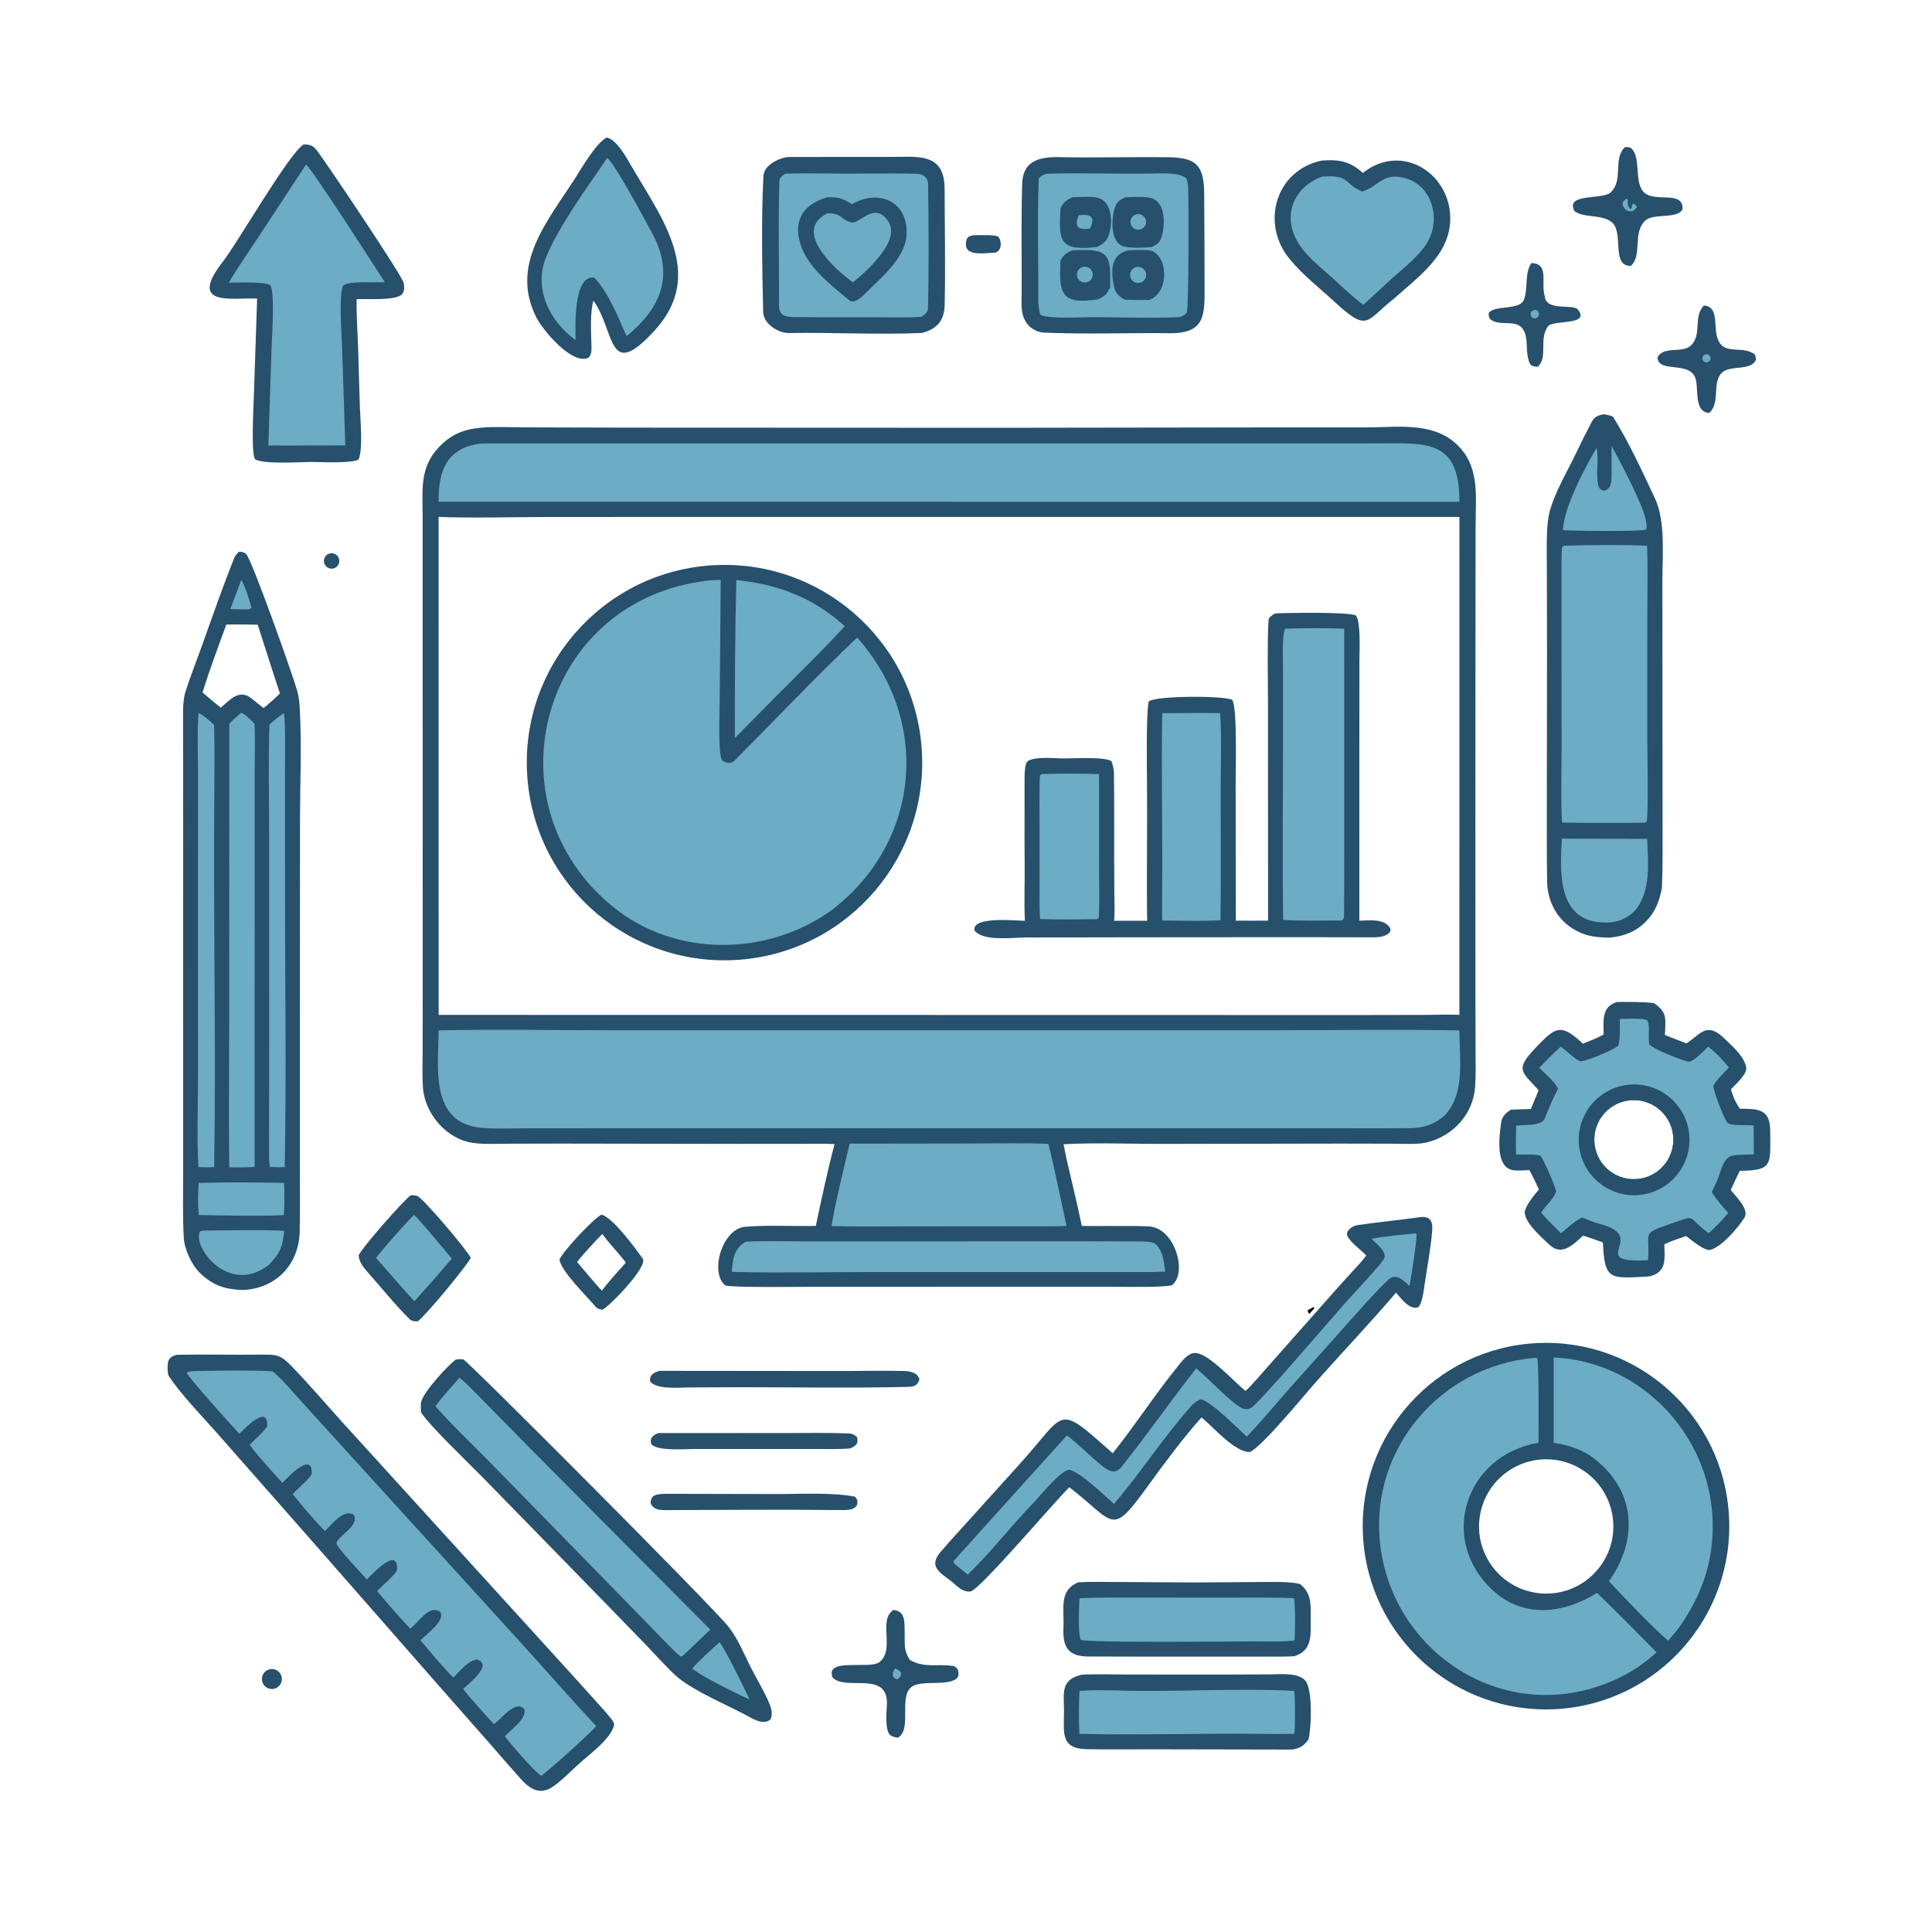 <?xml version="1.0" encoding="utf-8" ?><svg xmlns="http://www.w3.org/2000/svg" xmlns:xlink="http://www.w3.org/1999/xlink" width="1024" height="1024" viewBox="0 0 1024 1024"><path fill="#27506C" d="M254.815 226.702C261.553 225.993 271.63 226.505 278.651 226.506L330.033 226.653L530.097 226.736L680.108 226.527L724.79 226.527C740.452 226.468 758.616 223.71 771.165 234.67C784.578 246.385 782.135 262.483 782.103 278.536L782.046 316.543L781.978 435.094L782.007 528.616L782.093 557.722C782.116 563.85 782.256 569.427 781.849 575.858C780.914 590.64 769.906 602.419 755.665 605.644C751.167 606.662 743.255 606.212 738.522 606.194L710.557 606.131L615.329 606.298C599.579 606.278 579.073 605.56 563.705 606.483L565.25 614.144C567.929 625.885 570.971 638.026 573.385 649.75C585.237 650.029 596.86 649.473 608.777 650.01C622.873 650.645 629.707 675.213 620.956 681.283C614.688 682.432 598.09 682.018 590.979 682.021L534.065 682.019L428.826 682.036C422.201 682.038 388.391 682.497 384.403 681.322C375.931 674.258 382.916 651.263 394.885 650.235C407.362 649.165 419.831 650.056 432.41 649.743C435.321 635.89 438.714 620.037 442.325 606.409C437.222 606.043 429.637 606.259 424.339 606.261L392.129 606.277L296.755 606.13L269.679 606.19C263.646 606.232 256.553 606.582 250.727 605.766C236.675 603.797 225.099 590.293 224.158 576.344C223.74 570.143 223.986 563.404 224.012 557.234L224.045 524.789L224.035 414.106L224.005 306.295L224.005 273.089C223.976 259.538 222.412 247.882 232.47 237.176C238.86 230.374 245.6 227.506 254.815 226.702ZM232.5 537.922L599.16 537.968L716.802 538.002L754.764 537.929C760.298 537.912 768.143 537.62 773.501 537.882L773.52 274.006L411.185 273.999L291.913 274.012C273.587 274.016 250.54 274.667 232.469 273.985L232.5 537.922Z"/><path fill="#27506C" d="M376.259 299.704C433.805 295.442 483.967 338.509 488.462 396.038C492.957 453.567 450.093 503.903 392.583 508.631C334.742 513.385 284.054 470.222 279.534 412.362C275.013 354.503 318.382 303.99 376.259 299.704Z"/><path fill="#6CACC5" d="M375.597 307.7C376.904 307.486 380.505 307.417 381.994 307.348L381.456 370.209C381.414 375.895 380.484 399.729 382.691 402.951C384.974 404.643 387.452 405.02 389.58 402.878C411.118 381.201 432.174 359.013 454.295 337.913C493.792 382.107 487.876 446.696 440.536 482.597C406.584 506.91 358.183 507.487 325.207 480.876C257.372 426.136 286.77 317.483 375.597 307.7Z"/><path fill="#6CACC5" d="M390.259 307.418C412.523 309.785 430.924 316.678 447.75 331.903C438.47 342.134 427.648 352.697 417.852 362.557C408.289 371.982 398.996 381.644 389.503 391.151C389.406 364.156 389.617 334.388 390.259 307.418Z"/><path fill="#27506C" d="M675.799 325.139C681.899 324.8 713.921 324.265 718.585 326.148C721.372 329.169 720.524 345.742 720.518 350.566L720.497 383.56L720.48 487.996C725.703 487.814 734.391 486.694 737.019 492.387C736.815 493.698 736.955 493.95 735.682 494.968C734.02 496.297 730.794 496.796 728.755 496.797C715.144 496.807 701.437 496.732 687.835 496.723L598.554 496.789L543.731 496.896C536.371 496.903 520.756 499.066 516.464 493.07C515.283 485.536 537.981 487.994 543.212 488.037C542.739 478.717 543.191 467.65 543.089 458.129C542.927 442.994 543.114 427.719 543.039 412.577C543.029 410.591 543.163 404.614 544.593 403.533C548.055 400.916 558.201 401.848 562.875 401.969C568.379 402.064 585.697 400.931 589.11 403.462C589.863 405.363 590.382 407.876 590.412 409.942C590.715 430.979 590.412 452.03 590.624 473.072C590.671 477.781 590.927 483.395 590.506 488.038L608.023 488.017C607.665 464.836 608.134 440.753 607.951 417.542C607.892 410.061 607.389 376.467 608.897 371.765C612.648 368.661 648.525 368.66 653.048 370.897C655.848 374.14 654.916 408.419 654.92 414.752L655.025 487.958C660.636 488.044 666.465 487.962 672.094 487.957L672.058 372.774C672.048 359.444 671.612 342.196 672.337 328.702C672.423 327.11 674.461 325.967 675.799 325.139Z"/><path fill="#6CACC5" d="M681.206 333.217C690.304 332.801 703.326 332.935 712.469 333.192L712.459 434.577C712.459 451.138 712.522 467.919 712.368 484.496C712.35 486.397 712.372 486.746 711.379 487.868C701.553 487.896 689.77 488.185 680.11 487.592C679.591 456.672 680.017 424.392 680.017 393.365L680.019 356.528C680.02 352.337 679.354 335.581 681.206 333.217Z"/><path fill="#6CACC5" d="M616.009 377.988C626.212 377.944 636.507 377.827 646.702 377.972C647.541 389.362 646.983 407.472 646.974 419.363C646.959 442.024 647.221 465.153 646.888 487.77C637.418 488.29 625.566 487.999 616.005 487.887C615.9 483.257 615.902 478.483 615.952 473.849C616.296 441.953 615.397 409.865 616.009 377.988Z"/><path fill="#6CACC5" d="M552.447 410.24C561.387 409.939 573.596 409.959 582.491 410.297C582.675 427.134 582.463 444.258 582.527 461.113C582.546 466.066 582.837 482.736 582.322 486.705L581.125 487.181C571.79 487.34 560.515 487.462 551.282 487.085C550.804 481.99 551.002 473.95 550.997 468.732L550.986 437.562C550.986 433.348 550.778 413.272 551.246 410.836L552.447 410.24Z"/><path fill="#6CACC5" d="M232.496 546.132C261.445 545.466 292.907 546.039 322.038 546.043L493.634 546.056L675.395 546.052C707.613 546.043 741.387 545.503 773.501 546.146C773.573 561.218 776.571 579.232 766.075 590.805C760.979 595.809 754.553 597.831 747.583 597.923C735.998 598.076 724.371 597.999 712.786 597.999L646.848 597.993L449.178 597.973L319.781 597.997L278.411 598.025C270.969 598.029 262.766 598.421 255.401 597.798C227.482 595.433 232.344 565.23 232.496 546.132Z"/><path fill="#6CACC5" d="M254.323 235.17C255.694 235.112 257.23 235.032 258.59 235.03C293.678 234.985 328.833 235.015 363.916 235.018L572.984 235.023L691.788 235.008L730.192 234.982C755.796 234.977 773.657 232.549 773.526 265.981L752.75 265.963L232.479 265.943C232.293 250.057 236.391 237.542 254.323 235.17Z"/><path fill="#6CACC5" d="M450.32 606.168L513.751 606.084C526.94 606.073 542.667 605.713 555.66 606.275C559.129 620.06 562.191 635.729 565.287 649.75C562.105 649.991 558.13 649.939 554.875 649.979L482.064 649.998C468.605 649.999 454.139 650.262 440.744 649.834C442.791 636.739 447.307 619.257 450.32 606.168Z"/><path fill="#6CACC5" d="M395.261 658.115C404.194 657.592 416.687 657.945 425.916 657.944L481.978 657.947L561.384 657.929C575.668 657.921 590.004 657.875 604.285 657.976C605.871 657.987 610.716 658.12 611.887 658.963C616.304 662.142 616.953 669.043 617.594 673.999L609.873 674.209L462.705 674.202C438.426 674.198 412.029 674.778 387.906 674.12C388.294 667.371 389.009 661.807 395.261 658.115Z"/><path fill="#27506C" d="M814.351 711.882C867.879 709.086 913.555 750.178 916.415 803.702C919.275 857.227 878.238 902.952 824.717 905.876C771.105 908.806 725.286 867.684 722.421 814.069C719.556 760.453 760.732 714.683 814.351 711.882ZM823.735 844.393C843.062 842.084 856.95 824.678 854.911 805.321C852.872 785.964 835.661 771.835 816.277 773.604C803.496 774.771 792.332 782.728 787.061 794.43C781.789 806.132 783.225 819.766 790.82 830.112C798.415 840.459 810.991 845.915 823.735 844.393Z"/><path fill="#6CACC5" d="M812.865 719.732C813.405 719.644 814.103 719.709 814.678 719.725C815.796 721.494 815.392 759.039 815.457 764.681C776.422 771.238 761.805 816.538 791.744 843.375C807.822 857.788 828.902 855.298 846.472 844.238C857.203 854.641 867.525 865.134 878.007 875.787C867.57 885.288 856.317 891.198 842.864 895.1C789.364 910.108 736.812 871.743 731.366 817.128C726.435 767.677 763.525 724.292 812.865 719.732Z"/><path fill="#6CACC5" d="M823.484 719.464C871.578 721.697 908.998 763.42 907.759 811.188C907.268 830.111 901.525 845.4 891.083 860.993C888.909 864.104 886.628 866.726 884.177 869.624C876.002 862.69 859.931 845.82 852.774 838.105C868.213 816.374 867.299 790.497 845.031 773.162C838.619 768.17 831.451 765.978 823.493 764.719L823.484 719.464Z"/><path fill="#27506C" d="M126.689 292.401C128.075 292.52 129.346 292.594 130.436 293.585C133.306 296.196 154.951 357.032 157.516 366.11C158.386 369.189 158.71 372.231 158.887 375.416C159.944 394.393 159.024 416.261 158.999 435.484L158.957 548.291L158.953 621.157C158.952 631.615 159.07 642.095 158.859 652.551C158.505 670.133 146.484 682.831 128.875 683.743C119.193 683.369 112.998 681.502 105.776 674.511C101.754 670.618 97.805 662.145 97.45 656.626C96.796 646.445 97.055 634.738 97.052 624.414L97.062 559.15L97.083 438.143C97.071 417.756 97.021 397.367 97.024 376.98C97.024 374.571 97.368 369.773 98.054 367.53C100.965 358.01 104.817 348.734 108.07 339.322C113.266 324.924 118.278 310.356 123.994 296.156C124.664 294.494 125.422 293.615 126.689 292.401ZM107.361 367.056C110.431 369.608 113.882 372.628 117.003 375.051C122.196 370.724 126.632 365.093 133.253 370.13C135.352 371.83 137.533 373.658 139.686 375.27C143.064 372.549 145.273 370.573 148.378 367.542C144.282 355.355 140.582 343.293 136.595 331.114C130.917 330.971 125.649 330.927 119.97 331.011C115.815 342.383 110.869 355.502 107.361 367.056Z"/><path fill="#6CACC5" d="M127.836 377.753C130.591 378.974 132.758 381.466 134.889 383.617C135.278 391.707 134.982 402.619 134.983 410.908L134.986 462.776L134.947 618.543L128.625 618.758L121.529 618.689C121.165 592.421 121.495 565.308 121.493 538.984L121.522 383.642C123.609 381.326 125.478 379.78 127.836 377.753Z"/><path fill="#6CACC5" d="M105.278 377.906C108.249 379.217 111.066 382.024 113.481 384.231C113.797 395.387 113.737 407.049 113.624 418.218C112.948 484.889 114.599 551.927 113.52 618.557C110.73 618.803 107.986 618.664 105.189 618.584C104.265 605.181 104.962 583.938 104.959 569.825L104.946 475.025L104.975 410.305C104.97 402.245 104.388 384.971 105.278 377.906Z"/><path fill="#6CACC5" d="M150.356 377.969C151.468 379.508 151.058 405.68 151.06 410.278L151.067 470.263C151.072 519.025 151.814 569.985 150.929 618.566C148.305 618.713 145.68 618.585 143.051 618.513C142.352 615.844 142.631 600.33 142.638 596.875L142.693 552.372L142.664 442.861C142.657 423.882 142.146 402.779 142.818 384.057C145.547 381.512 147.317 380.177 150.356 377.969Z"/><path fill="#6CACC5" d="M107.786 652.242C120.554 652.105 138.194 651.723 150.665 652.342C149.712 660.987 148.55 664.159 142.431 670.468C120.815 687.026 101.445 660.101 106.095 652.582L107.786 652.242Z"/><path fill="#6CACC5" d="M105.324 626.974C119.224 626.561 136.661 626.697 150.587 626.946C150.792 632.834 150.812 638.146 150.455 644.039C137.973 644.72 118.18 644.19 105.342 643.983C104.851 638.395 104.917 632.566 105.324 626.974Z"/><path fill="#6CACC5" d="M127.868 307.403C129.376 309.082 132.839 319.757 133.237 322.241C132.133 323.136 130.905 322.939 129.407 322.979C127.002 323.008 124.504 322.866 122.093 322.772L127.868 307.403Z"/><path fill="#27506C" d="M93.588 718.07C107.982 717.755 122.863 718.153 137.3 717.987C147.046 717.875 148.554 717.869 155.097 724.674C164.183 734.125 172.658 744.081 181.437 753.788L233.214 810.731L295.441 879.121C304.262 888.888 313.202 898.64 321.918 908.494C322.856 909.956 325.884 912.588 325.439 914.442C323.657 921.874 312.051 930.061 306.534 935.173C302.025 939.144 298.069 943.528 293.061 946.952C286.097 951.713 280.816 948.188 275.954 942.792C270.585 936.833 265.413 930.796 260.157 924.78L234.526 895.675L156.801 807.014L114.456 758.921C106.379 749.832 96.377 739.569 89.485 729.409C88.623 728.139 88.654 722.836 89.306 721.198C90.082 719.251 91.781 718.659 93.588 718.07Z"/><path fill="#6CACC5" d="M103.355 726.702C114.725 726.459 133.309 726.169 144.323 726.792C148.125 729.35 156.157 738.863 159.56 742.603L186.738 772.512L275.197 869.719C288.766 884.665 302.288 900.145 316.008 914.872C312.069 919.358 291.955 937.514 286.829 941.255C282.079 937.783 271.517 925.251 267.581 920.298C270.859 916.617 279.416 910.93 277.888 905.847C273.371 900.86 266.31 910.373 262.264 913.493L261.813 913.836C258.156 910.014 254.857 906.203 251.39 902.217C249.508 900.238 247.215 897.341 245.414 895.178C248.458 892.322 261.635 882.251 252.745 879.527C248.05 880.217 243.679 885.663 240.365 889.116C235.937 885.155 227.102 874.365 222.853 869.413C226.184 865.843 236.17 859.17 233.304 854.285C227.318 850.365 222.328 859.436 217.454 863.24C211.935 857.386 204.963 849.482 199.909 843.343C201.89 841.047 210.231 833.936 210.365 832.252C211.455 818.616 196.358 835.276 194.458 837.166C189.429 831.509 183.055 825.099 178.705 819.031C176.088 815.38 190.987 809.442 187.598 802.966C182.356 799.381 175.968 807.871 172.239 811.489C166.987 806.295 159.84 797.772 155.142 791.939C157.37 789.263 165.147 782.994 165.228 780.957C165.728 768.301 151.019 784.624 149.682 785.922C144.124 779.829 137.161 772.372 132.352 765.795C133.956 763.948 141.573 757.179 141.634 755.793C142.17 743.535 128.774 758.208 126.856 759.927C123.67 756.607 99.916 730.19 98.99 727.637C100.166 726.628 101.703 726.8 103.355 726.702Z"/><path fill="#27506C" d="M849.807 219.577C850.836 219.675 854.548 220.296 855.01 221.022C863.401 234.424 870.405 249.795 877.166 264.159C882.818 276.165 881.117 294.508 881.099 307.752L881.128 363.283L881.195 434.145C881.188 446.121 881.363 458.761 880.846 470.71C879.801 476.079 878.023 481.665 874.539 485.965C868.72 493.147 862.152 496 853.181 496.969C846.358 496.805 841.448 496.501 835.267 493.18C825.584 487.98 820.18 478.139 820.005 467.279C819.772 452.829 819.835 438.346 819.855 423.883L819.953 345.5L819.861 301.557C819.846 294.132 819.451 280.373 820.829 273.448C823.015 262.468 830.917 249.621 835.767 239.326C838.18 234.204 840.998 228.602 843.659 223.58C845.173 220.725 846.895 220.279 849.807 219.577Z"/><path fill="#6CACC5" d="M829.17 289.206C840.322 288.855 862.161 288.632 873.019 289.294C873.413 300.738 873.117 313.79 873.116 325.329L873.101 392.432C873.098 398.687 873.832 431.755 872.686 435.633L871.625 436.02C857.318 436.269 842.226 436.194 827.911 436.003C827.203 425.645 827.642 410.135 827.644 399.447L827.631 334.324L827.63 303.58C827.634 299.496 827.501 294.447 827.91 290.382C827.986 289.626 828.312 289.696 829.17 289.206Z"/><path fill="#6CACC5" d="M827.811 444.52L873.065 444.615C873.491 458.254 875.157 471.768 866.746 482.55C861.572 487.465 856.566 489.221 849.505 488.947C825.171 488.004 826.855 461.61 827.811 444.52Z"/><path fill="#6CACC5" d="M854.17 236.402C858.586 244.254 871.036 267.932 872.391 275.924C872.724 278.125 872.897 278.593 872.549 280.735C869.88 281.803 833.074 281.412 828.393 280.979C828.847 268.89 839.977 248.045 846.242 237.345C847.638 243.298 845.463 252.104 847.454 258.322C848.591 259.648 848.467 259.628 850.144 260.052C854.059 259.323 854.157 255.016 854.183 251.673C854.222 246.592 854.177 241.485 854.17 236.402Z"/><path fill="#27506C" d="M857.136 531.051C863.272 531.086 870.594 530.91 876.6 531.651C884.087 536.738 882.683 540.312 882.431 548.59L893.815 553.027C901.701 547.975 904.528 541.101 914.48 550.894C918.522 554.872 924.718 560.186 925.543 565.996C926.017 569.331 919.721 574.955 917.415 577.354C918.899 582.244 919.529 583.409 922.094 587.63C931.728 587.754 938.262 587.567 938.251 599.437C938.234 617.042 940.063 620.422 922.15 620.546C920.458 623.766 918.871 627.402 917.34 630.734C919.866 633.995 927.388 641.073 924.573 645.411C921.028 650.876 913.15 660.278 906.784 662.407C903.662 663.451 896.408 657.137 893.623 655.123C889.783 656.462 885.833 657.752 882.149 659.453C882.24 667.074 883.587 673.873 874.906 676.36C874.033 676.487 873.149 676.634 872.26 676.675C853.344 677.538 850.476 678.59 849.568 658.518C845.942 657.123 842.793 656.086 839.079 654.923C833.958 659.503 827.903 666.036 821.251 659.748C817.326 656.038 808.936 648.859 808.176 643.18C807.718 639.751 813.449 633.153 815.634 630.441C813.947 626.729 812.56 623.713 810.577 620.167C808.208 620.31 804.941 620.523 802.532 620.29C792.209 619.292 794.684 602.236 795.602 595.188C796.045 591.782 797.956 589.956 800.819 588.153L811.38 587.787L815.489 577.876C806.628 567.877 802.716 567.112 813.736 555.548C824.497 544.256 827.102 542.096 838.997 553.174C842.832 551.633 846.31 550.307 849.963 548.331C849.903 541.174 848.692 533.452 857.136 531.051ZM868.891 624.795C880.34 623.179 888.318 612.599 886.724 601.148C885.13 589.697 874.566 581.698 863.112 583.27C851.626 584.846 843.601 595.445 845.2 606.928C846.798 618.41 857.412 626.415 868.891 624.795Z"/><path fill="#6CACC5" d="M858.545 540.05C862.468 539.963 869.092 539.553 872.769 540.563C874.95 542.999 873.282 549.082 874.141 553.524C876.811 556.279 890.597 561.664 894.795 562.693C897.162 563.273 903.141 556.852 905.325 554.768C909.48 557.837 913.04 561.763 916.319 565.733C913.972 568.644 909.118 572.74 908.104 575.747C908.598 579.611 913.156 591.208 915.341 594.794C916.649 596.939 924.989 596.062 928.82 596.491L929.452 596.567C929.57 601.592 929.51 606.798 929.52 611.838C916.039 612.406 915.158 610.46 910.736 624.165C910.133 626.035 908.153 629.775 907.292 631.886C910.013 636.177 912.723 639.123 916.03 642.944C913.659 645.76 908.361 651.476 905.573 653.593C893.203 644.574 900.479 643.547 884.61 648.934C869.348 654.115 874.784 653.305 873.458 667.934C839.55 669.767 875.011 655.484 847.478 648.59C844.918 647.949 841.102 646.299 838.537 645.295C835.107 646.836 830.409 651.119 827.38 653.656C823.798 650.092 820.142 646.572 816.859 642.733C819.524 638.442 823.077 636.239 824.807 631.464C824.037 628.182 818.666 615.687 816.657 612.758C815.852 611.584 805.843 611.932 803.545 611.957C803.374 606.699 803.467 601.867 803.574 596.617C807.462 596.124 817.13 596.83 818.658 593.022C820.87 587.513 822.961 582.411 825.819 577.025C823.879 573.184 819.055 569.132 815.835 565.975C819.604 562.107 823.191 558.333 827.244 554.754C829.693 556.329 836.075 562.67 837.847 562.48C842.129 562.021 853.838 556.991 857.307 554.561C858.974 553.392 858.477 542.744 858.545 540.05ZM868.891 624.795C880.34 623.179 888.318 612.599 886.724 601.148C885.13 589.697 874.566 581.698 863.112 583.27C851.626 584.846 843.601 595.445 845.2 606.928C846.798 618.41 857.412 626.415 868.891 624.795Z"/><path fill="#27506C" d="M864.118 574.845C880.169 573.756 894.106 585.788 895.373 601.825C896.64 617.863 884.764 631.933 868.741 633.377C858.217 634.326 847.996 629.546 841.976 620.862C835.957 612.178 835.068 600.929 839.65 591.407C844.231 581.886 853.576 575.561 864.118 574.845ZM868.891 624.795C880.34 623.179 888.318 612.599 886.724 601.148C885.13 589.697 874.566 581.698 863.112 583.27C851.626 584.846 843.601 595.445 845.2 606.928C846.798 618.41 857.412 626.415 868.891 624.795Z"/><path fill="#27506C" d="M752.022 645.205C757.554 644.281 759.531 646.728 759.092 652.282C758.328 661.94 756.398 671.539 755.024 681.13C754.595 684.127 753.776 690.958 751.725 692.847C747.121 694.515 742.602 688.246 739.958 685.082C726.043 701.469 710.467 717.708 696.247 733.897C690.372 740.585 669.226 766.325 662.599 769.558C654.835 770.022 643.583 756.944 636.869 751.265C628.117 760.852 616.586 776.263 608.998 786.79C588.567 815.132 591.623 807.463 566.75 788.275C560.134 794.508 519.109 842.978 514.369 843.513C510.18 843.985 507.161 840.597 504.233 838.113C497.925 833.307 491.999 830.183 498.571 822.509C503.313 816.972 508.175 811.687 513.064 806.288L539.872 776.615C565.852 748.055 559.28 743.244 589.76 770.248C601.012 756.274 612.045 739.301 623.467 725.171C625.977 722.066 629.396 716.966 633.605 717.11C640.679 717.352 653.963 732.26 660.116 737.236C662.66 735.162 669.886 726.684 672.349 723.914L698.085 694.846C704.717 687.337 711.338 679.817 718.137 672.458C720.236 670.185 722.359 667.95 724.138 665.411C721.039 662.113 716.191 659.065 714.149 655.076C712.938 652.25 717.012 649.688 719.446 649.341C730.054 647.826 741.397 646.651 752.022 645.205Z"/><path fill="#6CACC5" d="M750.405 653.74L750.81 654.255C750.501 661.364 748.293 674.232 747.081 681.617C744.173 678.974 739.931 674.425 735.877 678.231C728.69 684.979 722.173 692.633 715.562 699.967L682.639 736.823C675.796 744.612 667.887 754.131 660.789 761.46C656.595 757.639 643.014 743.759 636.807 741.679C635.915 741.38 632.583 743.838 631.742 744.78C617.03 761.259 604.744 780.372 590.447 797.113C585.068 792.41 573.501 781.018 567.207 779.126C563.234 777.931 550.947 793.246 548.045 796.215C536.34 808.188 525.395 822.612 513.339 834.138L512.897 834.555L505.978 828.935L505.492 828.208C505.494 827.909 505.497 827.61 505.5 827.311C521.57 809.364 550.995 776.868 565.486 760.813C571.532 765.366 577.088 771.111 582.925 775.981C586.077 778.612 590.586 782.263 594.238 777.695C607.931 760.57 620.47 742.528 634.006 725.242C639.513 729.597 653.828 744.971 658.929 746.607C660.331 747.056 661.686 746.945 662.999 746.275C666.865 744.3 705.533 699.003 712.332 691.33C718.261 684.639 724.541 678.206 730.299 671.372C731.352 670.122 733.613 667.73 733.877 666.155C734.43 662.857 728.919 658.58 726.865 656.601C733.601 655.221 743.393 654.381 750.405 653.74Z"/><path fill="#27506C" d="M160.988 76.544C162.514 76.57 164.118 76.616 165.483 77.402C166.712 78.11 167.462 79.087 168.293 80.199C173.928 87.736 212.774 145.569 213.866 149.737C214.35 151.583 214.52 154.171 213.263 155.772C210.268 159.582 194.145 158.28 189.03 158.558C188.87 166.247 189.493 175.315 189.771 183.108L190.737 215.684C190.959 221.735 192.529 239.053 189.942 243.628C185.974 245.695 169.991 244.879 164.75 244.847C158.033 244.934 140.744 246.105 135.431 243.588C132.904 242.391 134.383 215.354 134.51 211.21L136.281 158.252C123.569 157.6 99.102 163.046 118.08 138.758C125.86 128.801 153.274 81.009 160.988 76.544Z"/><path fill="#6CACC5" d="M162.201 87.243C165.333 89.365 199.02 141.977 203.992 149.56C198.228 149.898 186.134 148.762 181.995 151.189C179.448 155.164 181.068 177.254 181.292 183.693L183.027 236.061L163.75 236.111C156.554 236.161 149.441 236.184 142.245 236.102L143.954 183.83C144.152 178.082 145.825 154.034 143.141 150.981C138.794 149.174 126.871 149.824 121.269 149.804C125.611 142.311 132.323 132.659 137.171 125.331L162.201 87.243Z"/><path fill="#27506C" d="M560.12 83.261C579.396 83.683 598.699 83.136 618.178 83.305C633.447 83.438 638.232 86.75 638.258 103.062C638.375 119.119 638.414 135.226 638.452 151.278C638.487 166.553 639.081 176.517 620.625 176.622C598.629 176.333 574.486 177.289 552.401 176.25C544.516 174.779 541.392 168.499 541.466 161.565C541.696 140.065 541.126 118.881 541.774 97.455C542.129 85.698 549.995 83.347 560.12 83.261Z"/><path fill="#6CACC5" d="M554.318 92.105C573.055 91.414 592.344 92.381 611.134 91.966C615.788 91.863 625.269 91.358 628.778 94.559C629.398 96.249 629.645 97.792 629.731 99.586C630.008 105.31 630.128 163.154 629.053 165.484C628.43 166.833 626.713 167.444 625.446 168.041C607.62 168.989 588.764 167.735 570.805 168.254C567.525 168.348 553.627 168.681 551.333 166.739C550.905 165.027 550.306 161.811 550.324 159.506C550.495 138.183 549.691 116.462 550.554 95.207C550.617 93.672 553.036 92.668 554.318 92.105Z"/><path fill="#27506C" d="M596.365 104.563C600.375 104.434 606.043 104.039 609.849 104.91C618.067 106.792 617.555 119.653 615.591 125.858C614.665 128.781 612.914 129.807 610.272 130.979C606.313 131.275 598.833 131.725 595.199 130.493C588.263 128.14 589.044 115.331 590.944 109.888C591.98 106.919 593.732 105.8 596.365 104.563Z"/><path fill="#6CACC5" d="M603.575 113.503C605.704 113.651 607.371 115.395 607.424 117.528C607.477 119.662 605.898 121.486 603.779 121.739C602.218 121.925 600.687 121.212 599.826 119.897C598.965 118.582 598.924 116.894 599.718 115.538C600.513 114.182 602.007 113.394 603.575 113.503Z"/><path fill="#27506C" d="M568.405 104.561C572.129 104.44 578.402 103.97 581.759 104.798C589.298 106.658 589.779 117.335 588.084 123.298C586.864 127.592 585.272 128.893 581.596 130.865C561.252 133.266 561.1 127.816 562.097 110.168C564.123 106.885 564.915 106.185 568.405 104.561Z"/><path fill="#6CACC5" d="M571.737 114.093C577.9 113.327 580.879 114.732 577.67 121.191C571.569 121.944 569.204 120.368 571.737 114.093Z"/><path fill="#27506C" d="M568.307 132.654C587.571 131.796 588.897 133.986 588.413 152.463C586.42 156.06 585.82 156.773 582.158 158.604C561.797 161.829 561.348 155.075 562.067 138.049C564.131 134.76 564.775 134.282 568.307 132.654Z"/><path fill="#6CACC5" d="M573.27 141.733C575.379 140.79 577.853 141.73 578.803 143.836C579.753 145.942 578.82 148.419 576.717 149.376C574.605 150.336 572.115 149.398 571.161 147.283C570.207 145.169 571.152 142.681 573.27 141.733Z"/><path fill="#27506C" d="M598.052 132.659C600.995 132.572 608.822 132.071 610.997 133.178C619.713 137.614 618.998 155.793 608.996 158.974C604.527 159.055 600.582 159.005 596.114 158.847C593.388 157.307 591.157 155.391 590.5 152.243C588.764 143.924 588.353 135.013 598.052 132.659Z"/><path fill="#6CACC5" d="M601.651 141.754C603.127 141.168 604.806 141.452 606.009 142.49C607.211 143.528 607.736 145.148 607.372 146.694C607.008 148.24 605.815 149.456 604.277 149.849C602.097 150.406 599.86 149.173 599.166 147.033C598.472 144.893 599.559 142.582 601.651 141.754Z"/><path fill="#27506C" d="M417.829 83.207L462.53 83.164C467.602 83.16 473.257 83.227 478.285 83.101C491.908 82.76 500.639 84.54 500.672 100.275C500.714 120.61 501.154 141.293 500.698 161.657C500.514 169.869 496.663 174.354 488.698 176.462C465.829 177.514 441.59 176.123 418.589 176.508C412.808 176.845 404.614 171.728 404.481 165.337C403.984 141.523 403.39 117.014 404.639 93.231C404.938 87.541 412.719 83.738 417.829 83.207Z"/><path fill="#6CACC5" d="M416.177 92.067C429.908 91.56 444.811 92.249 458.686 91.972C467.917 92.065 477.181 91.746 486.401 92.17C489.478 92.311 491.84 94.235 491.89 97.396C492.236 119.375 492.336 141.496 491.871 163.466C491.828 165.485 489.863 166.842 488.417 167.885C480.466 168.621 467.863 168.017 459.634 168.164C446.864 168.138 434.074 168.218 421.305 168.092C416.68 168.046 412.882 167.593 412.898 161.921C412.962 139.879 412.385 117.722 413.114 95.714C413.167 94.118 414.992 92.863 416.177 92.067Z"/><path fill="#27506C" d="M451.592 108.181C465.23 100.398 480.534 106.018 480.562 123.152C480.581 134.967 469.668 144.922 461.605 152.616C459.284 154.724 453.461 161.819 450.25 159.216C440.609 151.395 427.978 141.593 424.188 129.244C420.29 116.543 426.163 107.97 438.483 104.582C444.323 104.206 446.749 105.375 451.592 108.181Z"/><path fill="#6CACC5" d="M438.585 113.048C446.569 112.908 445.958 116.988 451.543 117.914C455.354 118.546 462.419 108.481 468.956 115.004C477.436 123.466 467.777 134.083 462.011 140.629C459.359 143.363 455.035 147.333 452.07 149.64C442.589 142.845 419.711 122.247 438.585 113.048Z"/><path fill="#27506C" d="M241.591 720.589C242.763 720.491 244.531 720.201 245.647 720.594C248.105 721.461 377.632 851.401 386.14 862.233C391.351 868.866 394.433 876.979 398.293 884.436C401.363 890.367 404.914 896.272 407.57 902.387C408.829 905.287 409.676 908.199 408.459 911.234C404.562 914.817 398.574 910.783 394.668 908.659C384.221 903.19 368.189 896.373 359.449 889.233C354.86 885.485 345.574 875.117 341.014 870.404L303.778 832.14L254.919 782.105C248.22 775.346 226.888 754.854 223.113 748.459C223.069 747.393 222.978 744.401 223.126 743.52C224.061 737.975 237.434 723.635 241.591 720.589Z"/><path fill="#6CACC5" d="M243.514 730.258C245.548 731.438 251.669 737.877 253.628 739.839L280.604 767.277L376.462 863.749L362.844 876.739C361.896 877.621 361.977 877.651 360.755 878.013C358.077 876.106 346.616 864.022 343.553 860.884L307.154 823.59L257.778 773.09C249.653 764.817 238.079 753.854 230.811 745.331C233.086 741.859 240.47 733.754 243.514 730.258Z"/><path fill="#6CACC5" d="M381.36 870.438C384.128 873.494 395.049 895.895 397.273 900.717C393.588 899.143 390.237 897.465 386.647 895.679C381.19 892.855 371.479 888.026 366.868 884.373C370.046 880.57 377.547 873.817 381.36 870.438Z"/><path fill="#27506C" d="M321.531 72.893C326.733 73.912 331.807 83.1 334.462 87.684C350.519 115.409 374.156 145.332 347.117 175.01C321.86 202.732 326.311 175.817 314.514 159.32C312.634 166.163 313.313 175.986 313.484 183.059C313.547 185.635 313.667 187.808 311.862 189.64C303.371 193.617 287.845 175.288 284.3 168.297C270.048 140.186 290.313 117.175 304.806 94.505C308.349 88.963 316.048 75.662 321.531 72.893Z"/><path fill="#6CACC5" d="M321.802 83.748C325.827 86.398 342.495 117.84 345.506 123.33C357.918 145.96 350.001 163.633 332.077 178.202C327.618 168.055 322.574 155.173 315.011 147.174C303.76 145.52 304.999 173.284 305.077 180.22C291.012 170.219 282.808 152.611 289.373 136.462C296.161 119.764 311.656 98.756 321.802 83.748Z"/><path fill="#27506C" d="M700.396 85.135C709.18 84.344 715.573 85.415 722.356 91.633C743.265 75.096 769.448 92.326 768.649 116.828C768.039 135.519 751.521 146.865 738.743 158.368C723.738 170.129 725.286 176.53 707.201 159.849C699.109 152.385 690.884 146.121 683.618 137.396C668.082 118.74 675.86 90.382 700.396 85.135Z"/><path fill="#6CACC5" d="M700.681 93.617C715.583 92.584 711.751 96.835 721.789 101.484C728.494 100.027 732.029 93.31 739.799 93.647C758.048 94.436 765.042 115.178 756.008 129.335C751.948 135.697 743.882 142.209 737.846 147.501L722.534 161.604C719.312 159.207 712.809 153.435 709.73 150.538C701.642 142.655 690.158 135.149 685.849 124.292C680.538 110.909 687.72 98.32 700.681 93.617Z"/><path fill="#27506C" d="M573.217 887.641C579.89 887.192 590.567 887.515 597.403 887.522L644.587 887.561L672.611 887.462C678.433 887.439 689.674 886.106 692.583 891.908C695.661 898.046 695.042 915.492 693.545 921.961C690.755 925.521 689.278 926.521 684.893 927.309L612.847 927.17C600.683 927.151 588.493 927.305 576.316 927.126C561.875 926.915 563.908 918.35 563.943 907.063C563.972 897.682 561.846 890.32 573.217 887.641Z"/><path fill="#6CACC5" d="M572.206 896.177C578.128 895.779 585.677 895.785 591.616 895.975C622.578 896.966 655.214 894.57 685.974 896.198C686.609 901.716 686.444 913.333 686.072 918.943C680.986 919.084 675.642 919.1 670.548 919.022C637.854 918.52 604.759 919.807 572.111 918.968C571.787 912.861 571.704 902.113 572.206 896.177Z"/><path fill="#27506C" d="M571.455 838.656C577.435 838.27 585.47 838.484 591.575 838.486L634.141 838.738L667.602 838.505C674.345 838.486 682.456 838.137 688.943 839.486C695.247 844.346 694.739 850.573 694.698 857.82C694.649 866.496 695.813 874.651 686.099 877.814C681.629 878.124 677.083 878.037 672.613 878.032C640.708 877.998 608.515 878.118 576.629 877.97C565.777 877.92 563.171 872.517 563.649 862.453C564.117 852.596 561.114 843.051 571.455 838.656Z"/><path fill="#6CACC5" d="M595.343 846.749L650.91 846.782C662.344 846.786 674.508 846.566 685.867 847.072C686.67 852.431 686.399 863.847 686.158 869.417C681.376 870.274 670.405 869.972 665.25 869.953C656.251 869.952 577.215 870.854 572.848 869.139C571.201 865.614 571.953 851.514 572.153 847.117C579.585 846.654 587.833 846.778 595.343 846.749Z"/><path fill="#27506C" d="M217.686 633.511C218.849 633.499 220.092 633.518 221.201 633.914C224.246 635.001 247.798 662.858 249.511 666.675C247.373 670.989 225.823 697.12 221.393 700.367C219.752 700.358 218.247 700.319 216.95 699.029C208.86 690.989 201.686 681.907 194.093 673.384C192.122 671.171 190.301 668.369 190.101 665.351C191.936 661.141 213.816 636.306 217.686 633.511Z"/><path fill="#6CACC5" d="M219.45 643.902C222.092 646.146 236.526 663.558 239.467 667.09C233.299 674.389 226.004 682.629 219.622 689.731C212.847 682.36 205.948 674.221 199.255 666.686C204.544 660.261 213.681 649.616 219.45 643.902Z"/><path fill="#27506C" d="M318.739 643.827C324.544 644.866 336.987 661.954 340.691 667.116C343.608 671.181 323 692.556 319.292 694.157C318.426 694.09 316.501 693.569 315.964 692.917C311.564 687.57 297.266 673.808 296.56 667.572C298.068 663.57 314.496 645.855 318.739 643.827ZM305.879 668.9C309.255 672.784 315.626 680.66 319.01 684.032C322.957 678.87 327.38 674.059 331.702 669.202C327.9 664.108 322.489 658.667 319.276 654.027C316.194 656.96 308.432 665.482 305.879 668.9Z"/><path fill="#27506C" d="M473.501 853.326C480.281 853.8 479.318 860.574 479.48 865.6C479.678 871.71 478.827 874.404 482.198 879.77C489.97 884.243 496.581 881.763 504.858 882.962C507.849 883.396 508.413 886.248 507.801 888.764C503.799 894.327 488.635 890.024 483.206 894.054C476.072 899.349 483.615 916.864 475.846 921.03C474.373 920.738 473.237 920.632 472.003 919.741C469.019 917.587 469.803 907.971 470.055 904.325C471.412 884.717 448.524 896.61 441.344 889.161C436.86 878.362 461.153 884.983 466.137 880.943C474.629 874.06 465.162 858.871 473.501 853.326Z"/><path fill="#6CACC5" d="M474.525 884.208C475.955 885.034 476.803 885.323 477.595 886.762C477.406 888.781 477.498 888.121 475.967 889.964C474.366 890.028 474.036 889.455 473.255 888.328C473.153 886.204 473.337 886.096 474.525 884.208Z"/><path fill="#27506C" d="M349.518 726.577L442.764 726.666C454.991 726.727 467.252 726.346 479.464 726.667C482.647 726.751 486.66 727.722 487.301 731.24C485.881 735.125 483.859 734.986 480.125 735.094C450.709 735.805 419.573 735.22 390.049 735.256L365.171 735.378C359.923 735.409 347.536 736.597 344.529 732.031C344.273 728.466 346.555 727.539 349.518 726.577Z"/><path fill="#27506C" d="M861.367 77.907C861.664 77.934 864.015 78.149 864.015 78.15C870.18 82.6 865.941 95.588 870.865 101.433C876.384 107.985 891.962 100.427 891.835 110.68C889.52 116.423 876.481 112.735 871.982 116.972C865.157 123.4 870.648 135.081 864.418 140.913C853.567 141.163 861.074 122.924 854.054 117.589C848.552 113.408 839.521 115.707 834.501 111.89C829.347 102.197 849.377 105.987 853.589 102.053C860.842 95.278 854.507 84.258 861.367 77.907Z"/><path fill="#6CACC5" d="M861.883 105.262L862.686 105.818C862.769 108.233 862.536 109.213 864.103 110.794C865.737 110.054 864.085 109.462 865.733 107.816C866.999 108.67 867.027 108.554 867.561 109.954L865.572 111.81C862.741 112.647 860.864 111.019 859.957 108.445C860.182 106.521 860.243 107.021 861.883 105.262Z"/><path fill="#27506C" d="M903.115 161.936C910.455 162.265 908.575 171.363 909.783 177.277C912.219 189.189 921.532 182.827 929.41 187.321C930.478 187.931 930.559 189.52 930.717 190.527C928.406 196.88 917.104 193.218 912.613 197.594C907.229 202.842 911.989 213.399 905.951 218.863C898.374 218.508 900.065 208.174 899.003 202.004C897.002 190.387 879.196 198.385 878.505 189.548C881.42 183.141 891.592 187.488 896.195 183.132C902.282 177.371 897.265 167.766 903.115 161.936Z"/><path fill="#6CACC5" d="M903.662 187.898C904.697 187.483 905.877 187.925 906.385 188.917C906.893 189.91 906.561 191.125 905.62 191.722C904.929 192.16 904.05 192.17 903.349 191.747C902.649 191.324 902.248 190.541 902.315 189.726C902.381 188.91 902.903 188.203 903.662 187.898Z"/><path fill="#27506C" d="M351.862 791.74L412.131 791.879C423.952 791.876 440.963 790.948 452.718 793.181C453.346 793.096 454.285 794.604 454.4 795.315C455.297 800.851 447.996 800.396 445.625 800.37C414.579 799.989 383.458 800.325 352.411 800.389C349.19 800.396 346.159 800.004 344.865 796.718C344.846 791.957 348.343 792.059 351.862 791.74Z"/><path fill="#27506C" d="M348.902 759.563L417.304 759.54C427.904 759.54 439.279 759.311 449.868 759.754C451.683 759.83 452.932 760.439 454.225 761.701C455.198 765.188 453.608 766.245 450.774 767.665C445.062 768.201 437.228 767.986 431.306 767.992L398.173 768.007L367.851 768.003C362.626 768.001 348.308 769.184 345.19 765.409C344.186 762.057 346.185 760.709 348.902 759.563Z"/><path fill="#27506C" d="M811.7 139.42C821.379 139.745 816.52 149.935 818.75 156.978C819.312 165.152 833.869 160.972 836.281 164.013C843.216 172.761 823.08 169.333 820.44 172.975C815.417 179.905 820.729 189.62 814.91 194.434C814.005 194.328 812.438 194.192 811.763 193.706C809.45 192.044 809.303 185.106 809.203 182.538C808.533 165.345 796.379 174.644 789.802 169.135C788.895 167.542 789.01 167.529 789.111 165.762C792.431 161.639 805.157 164.485 807.577 159.133C810.088 153.578 807.844 144.697 811.7 139.42Z"/><path fill="#6CACC5" d="M812.864 164.377C814.058 164.03 815.306 164.723 815.643 165.92C815.98 167.116 815.277 168.359 814.078 168.686C812.892 169.009 811.668 168.316 811.335 167.133C811.002 165.95 811.685 164.72 812.864 164.377Z"/><path fill="#27506C" d="M515.844 124.675C519.185 124.649 525.472 124.376 528.474 125.162C530.604 125.719 531.979 133.064 527.125 133.964C520.912 134.032 509.357 136.598 512.468 126.432C514.059 124.851 513.473 125.348 515.844 124.675Z"/><path fill="#27506C" d="M141.653 885.221C144.207 883.882 147.362 884.832 148.752 887.357C150.143 889.883 149.258 893.057 146.761 894.499C145.1 895.458 143.05 895.444 141.402 894.463C139.754 893.481 138.765 891.686 138.817 889.768C138.87 887.851 139.954 886.111 141.653 885.221Z"/><path fill="#27506C" d="M175.002 293.303C177.115 292.903 179.176 294.21 179.716 296.292C180.255 298.374 179.087 300.518 177.045 301.194C175.598 301.673 174.005 301.307 172.913 300.244C171.82 299.181 171.411 297.598 171.85 296.139C172.289 294.679 173.504 293.586 175.002 293.303Z"/><path d="M696.309 692.664L696.594 693.462L693.955 696.372C693.118 695.155 693.298 695.831 693.162 694.405C694.397 693.799 695.145 693.362 696.309 692.664Z"/></svg>